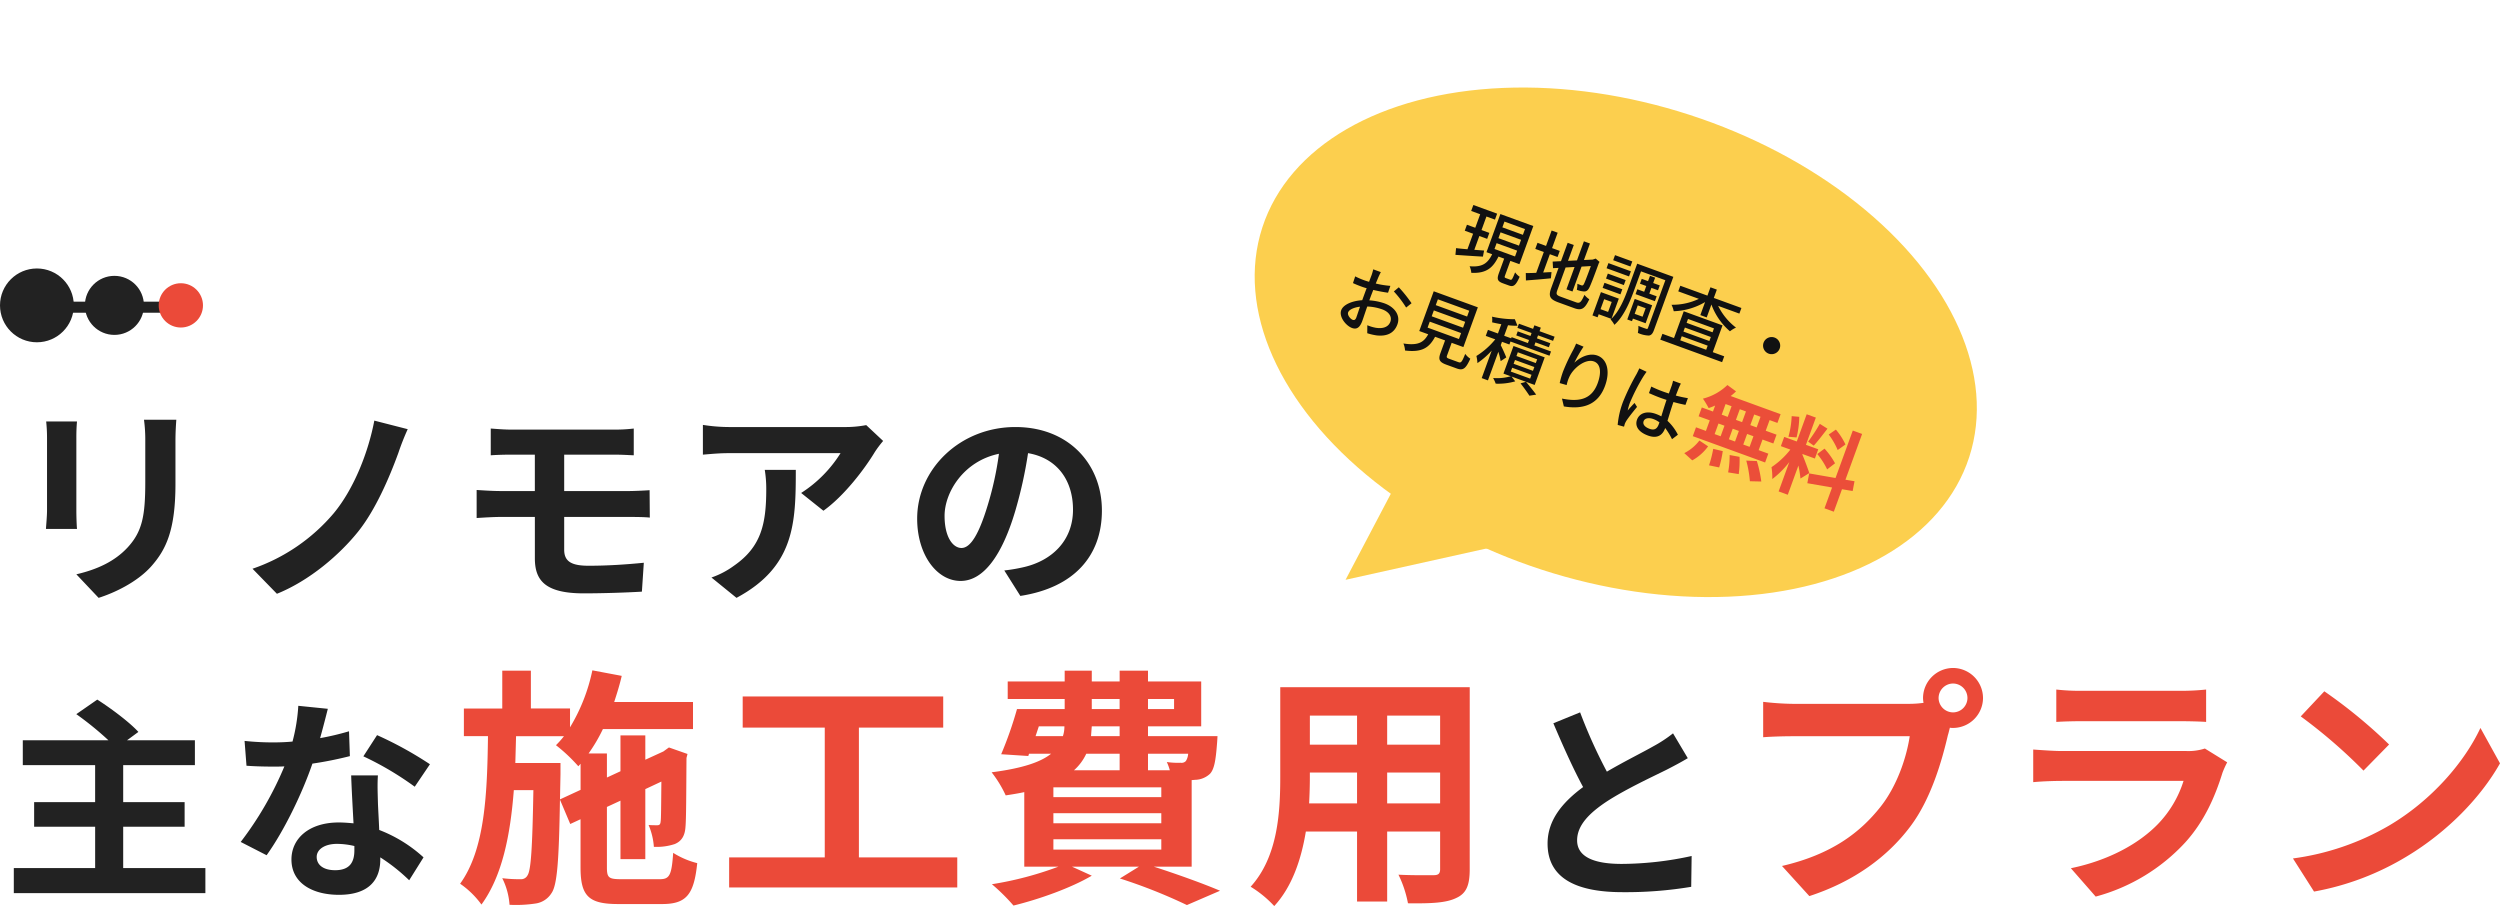 <svg xmlns="http://www.w3.org/2000/svg" width="677.388" height="245.5" viewBox="0 0 677.388 245.5"><g transform="translate(-13498 -1696.12)"><ellipse cx="100.7" cy="64.798" rx="100.7" ry="64.798" transform="matrix(-0.951, -0.309, 0.309, -0.951, 14011.543, 1881.608)" fill="#fccf4e"/><path d="M17763.4,3559.276l-61.8,13.733,19.617-37.276Z" transform="translate(-3839.016 -1719.79)" fill="#fccf4e"/><path d="M-104.226-45.008h-8.758a40.916,40.916,0,0,1,.348,5.8v11.02c0,9.048-.754,13.4-4.756,17.748-3.48,3.77-8.178,5.974-13.92,7.308l6.032,6.38c4.234-1.334,10.266-4.176,14.094-8.352,4.292-4.756,6.728-10.15,6.728-22.62V-39.208C-104.458-41.528-104.342-43.384-104.226-45.008Zm-26.912.464h-8.352a41.183,41.183,0,0,1,.232,4.466v19.546c0,1.74-.232,4-.29,5.1h8.41c-.116-1.334-.174-3.6-.174-5.046v-19.6C-131.312-41.934-131.254-43.21-131.138-44.544Zm89.61,2.088-9.048-2.32c-1.566,8.294-5.394,18.328-10.962,25.056A50.079,50.079,0,0,1-83.578-4.64l6.612,6.786c8.932-3.6,17.052-10.672,21.982-16.82,4.7-5.858,8.468-14.616,10.9-21.286A67.87,67.87,0,0,1-41.528-42.456Zm22.5-.174v7.25c1.682-.116,3.538-.174,5.626-.174h6.322v9.86H-16.53c-1.8,0-4.7-.174-6.322-.29v7.6c1.74-.116,4.64-.29,6.322-.29h9.454V-7.482c0,5.858,2.61,9.512,13.224,9.512,5.452,0,12.006-.232,15.776-.464l.522-7.83c-4.64.464-9.744.812-14.964.812C2.842-5.452.87-6.612.87-9.8v-8.874H18.56c1.276,0,3.886,0,5.51.174l-.058-7.424c-1.508.116-4.408.232-5.626.232H.87v-9.86H14.5c2.088,0,3.712.116,5.22.174v-7.25a43.254,43.254,0,0,1-5.22.29H-13.4C-15.486-42.34-17.342-42.514-19.024-42.63ZM87.29-39.266l-4.582-4.292a29.912,29.912,0,0,1-5.916.522H45.53a45.981,45.981,0,0,1-7.076-.58v8.062c2.726-.232,4.64-.406,7.076-.406H75.748A34.492,34.492,0,0,1,65.076-25.172l6.032,4.814c5.684-4.06,11.194-11.368,13.92-15.892A29.2,29.2,0,0,1,87.29-39.266Zm-23.664,7.83h-8.41a32.153,32.153,0,0,1,.406,5.22c0,9.512-1.392,15.66-8.758,20.764a22.918,22.918,0,0,1-6.09,3.19l6.786,5.51C63.336-5.22,63.626-17.052,63.626-31.436Zm82.94,11.02c0-12.644-9.048-22.62-23.432-22.62-15.022,0-26.622,11.426-26.622,24.824,0,9.8,5.336,16.878,11.774,16.878,6.322,0,11.31-7.192,14.79-18.908a117.3,117.3,0,0,0,3.48-15.718c7.83,1.334,12.18,7.308,12.18,15.312,0,8.468-5.8,13.8-13.224,15.544a44.61,44.61,0,0,1-5.394.928l4.35,6.9C139.084.464,146.566-8.178,146.566-20.416Zm-42.63,1.45c0-6.38,5.162-14.848,14.732-16.82a87.059,87.059,0,0,1-3.074,14.036c-2.378,7.83-4.64,11.484-7.076,11.484C106.256-10.266,103.936-13.108,103.936-18.966Z" transform="translate(13650 1854.864)" fill="#222"/><g transform="translate(13427 552.864)"><path d="M39,1.5H0v-3H39Z" transform="translate(81.5 1226.5)" fill="#222"/><circle cx="10" cy="10" r="10" transform="translate(71 1216)" fill="#222"/><circle cx="8" cy="8" r="8" transform="translate(94 1218)" fill="#222"/><circle cx="6" cy="6" r="6" transform="translate(114 1220)" fill="#eb4a39"/></g><path d="M-26.622-3.538V-14.732H-9.976V-21.4H-26.622V-31.436h19.43v-6.728H-25.578l3.074-2.262c-2.436-2.668-7.424-6.38-11.136-8.758l-5.684,3.944a85.718,85.718,0,0,1,8.7,7.076h-23.2v6.728h19.6V-21.4H-50.75v6.67h16.53V-3.538H-56.26V3.248H-4.35V-3.538ZM28.826-46.69l-8-.812a48.774,48.774,0,0,1-1.566,9.686c-1.8.174-3.538.232-5.278.232a73.272,73.272,0,0,1-7.714-.406l.522,6.728c2.494.174,4.872.232,7.25.232.986,0,1.972,0,3.016-.058A91.381,91.381,0,0,1,5.22-10.614l7.018,3.6c4.7-6.554,9.628-16.7,12.412-24.824a100.621,100.621,0,0,0,10.15-2.03L34.568-40.6a71.1,71.1,0,0,1-7.83,1.856C27.608-41.876,28.362-44.834,28.826-46.69ZM25.81-6.554c0-2.03,2.146-3.538,5.51-3.538a20.836,20.836,0,0,1,4.7.58v1.16c0,3.19-1.218,5.394-5.22,5.394C27.608-2.958,25.81-4.408,25.81-6.554ZM42.4-28.652h-7.25c.116,3.538.406,8.7.638,12.992-1.334-.116-2.61-.232-4-.232-8.062,0-12.818,4.35-12.818,10.034,0,6.38,5.684,9.57,12.876,9.57,8.236,0,11.194-4.176,11.194-9.57v-.58a49.17,49.17,0,0,1,7.83,6.206l3.886-6.206a37.929,37.929,0,0,0-12.006-7.424c-.116-2.9-.29-5.684-.348-7.366C42.34-23.78,42.224-26.216,42.4-28.652Zm9.976,3.074,4.118-6.09a99.908,99.908,0,0,0-14.326-7.888l-3.712,5.742A83.711,83.711,0,0,1,52.374-25.578Z" transform="translate(13558 1934.864)" fill="#222"/><path d="M-112.268-22.644l.136-6.8V-32.5h-12.24c.068-2.38.136-4.828.2-7.276h12.988a25.351,25.351,0,0,1-2.176,2.448A44.1,44.1,0,0,1-107.3-31.62l.612-.68v7.072ZM-95.676-1.02c-3.4,0-3.876-.408-3.876-3.2V-20.6l3.672-1.7V-6.46h6.732V-25.432l4.352-2.04c-.068,6.46-.068,10.2-.2,10.812-.068.884-.408,1.02-.952,1.02s-1.5,0-2.312-.068a18.416,18.416,0,0,1,1.428,5.916,15.543,15.543,0,0,0,5.644-.748c1.836-.748,2.788-2.244,2.924-4.692.2-2.04.2-8.976.272-18.632l.272-1.088-5.032-1.768-1.224.884-.272.2-4.9,2.244v-6.6H-95.88v9.724l-3.672,1.7v-6.528h-4.964a44.283,44.283,0,0,0,3.876-6.6h24.412v-7.344H-97.58c.748-2.312,1.5-4.692,2.04-7.072l-7.956-1.5a49.118,49.118,0,0,1-6.052,15.436v-5.1h-10.608V-57.528h-7.752V-47.26h-10.4v7.48h6.528c-.2,15.708-.816,30.668-7.548,39.984a24,24,0,0,1,5.78,5.644c5.644-7.752,7.82-18.768,8.772-31.008h5.3c-.272,15.98-.68,21.692-1.564,23.052a1.975,1.975,0,0,1-1.972,1.088,37.981,37.981,0,0,1-4.9-.272,18.988,18.988,0,0,1,1.972,7.208,35.545,35.545,0,0,0,7-.34,6.09,6.09,0,0,0,4.352-2.788c1.564-2.176,2.04-8.7,2.312-25.364l2.788,6.6,2.788-1.292V-4.216c0,7.752,2.176,9.928,10.2,9.928h11.9c6.6,0,8.636-2.584,9.52-11.084A22.274,22.274,0,0,1-81.6-8.16c-.408,5.984-.952,7.14-3.6,7.14Zm64.4-5.916V-42.092H-8.432v-8.432H-62.764v8.432h22.236V-6.936H-66.436v8.16H-4.624v-8.16Zm52.7-4.9H50.66v2.788H21.42ZM39.372-35.02v4.488H27a13.785,13.785,0,0,0,3.332-4.488Zm-21.9-7.412h6.936A8.338,8.338,0,0,1,24-39.78H16.592Zm14.348-7.412h7.548v2.72H31.824Zm22.3,0v2.72H47.056v-2.72ZM39.372-39.78H31.62l.2-2.652h7.548Zm18.564,4.76a4.146,4.146,0,0,1-.612,1.972,1.56,1.56,0,0,1-1.428.476,20.064,20.064,0,0,1-3.74-.2,14.207,14.207,0,0,1,.816,2.244H47.056V-35.02ZM50.66-23.256H21.42v-2.652H50.66Zm0,7.072H21.42V-18.9H50.66ZM58.888-4.42V-27.88c.408,0,.748-.068,1.02-.068a6.058,6.058,0,0,0,3.944-1.632c1.156-1.224,1.564-3.672,1.9-8.092.068-.748.136-2.108.136-2.108H47.056v-2.652H61.472V-54.6H47.056v-2.924H39.372V-54.6H31.824v-2.924H24.48V-54.6H9.044v4.76H24.48v2.72H11.56a102.759,102.759,0,0,1-4.284,12.24l7.344.476.2-.612h5.984c-2.788,2.244-7.684,3.944-16.116,5.032A31.429,31.429,0,0,1,8.5-23.732c1.836-.272,3.468-.544,5.032-.884v20.2H22.78A92.319,92.319,0,0,1,4.76.34a52.25,52.25,0,0,1,5.848,5.78c6.936-1.7,15.572-4.76,21.216-8.092L26.452-4.42H44.608l-5.168,3.2A143.468,143.468,0,0,1,57.6,5.984l8.976-3.876C62.288.272,55.148-2.312,48.62-4.42ZM111.86-21.556V-29.92h14.348v8.364Zm-21.148,0c.136-2.516.2-4.964.2-7.14V-29.92H103.7v8.364Zm12.988-23.8v7.888H90.916v-7.888Zm22.508,7.888H111.86v-7.888h14.348Zm8.024-15.572H82.892v24.276c0,9.52-.612,21.624-8.024,29.784A29.869,29.869,0,0,1,81.26,6.256c4.9-5.3,7.344-12.784,8.568-20.2H103.7V5.032h8.16V-13.94h14.348v10.2c0,1.224-.476,1.632-1.768,1.632-1.224,0-5.712.068-9.52-.136A30.572,30.572,0,0,1,117.5,5.508c6.12.068,10.268-.068,13.056-1.428,2.72-1.224,3.672-3.4,3.672-7.752Z" transform="translate(13762 1935.364)" fill="#eb4a39"/><path d="M-9.86-46.226l-7.25,2.958c2.61,6.148,5.394,12.354,8.062,17.284-5.568,4.118-9.628,8.932-9.628,15.312,0,9.976,8.758,13.166,20.3,13.166a107.715,107.715,0,0,0,18.618-1.45l.116-8.352A89.54,89.54,0,0,1,1.392-5.162c-8.062,0-12.064-2.2-12.064-6.38,0-4.06,3.248-7.366,8.062-10.556,5.278-3.422,12.586-6.786,16.182-8.584,2.146-1.1,4-2.088,5.742-3.132l-4-6.728A36.243,36.243,0,0,1,9.918-37C7.192-35.438,2.146-32.944-2.61-30.16A137.77,137.77,0,0,1-9.86-46.226Z" transform="translate(13936 1935.364)" fill="#222"/><path d="M-50.728-49.844a3.947,3.947,0,0,1,3.944-3.944,3.933,3.933,0,0,1,3.876,3.944,3.919,3.919,0,0,1-3.876,3.876A3.933,3.933,0,0,1-50.728-49.844Zm-4.216,0a7.532,7.532,0,0,0,.136,1.292,29.341,29.341,0,0,1-3.876.272H-90.168a75.713,75.713,0,0,1-8.092-.544v9.588c1.7-.136,4.964-.272,8.092-.272h31.62c-.884,5.848-3.468,13.532-7.956,19.176C-72.012-13.4-79.7-7.48-93.16-4.352l7.412,8.16c12.1-3.944,21.216-10.676,27.336-18.836,5.712-7.548,8.636-18.088,10.2-24.752.2-.612.34-1.292.544-2.04a3.878,3.878,0,0,0,.884.068,8.156,8.156,0,0,0,8.092-8.092A8.17,8.17,0,0,0-46.784-58,8.184,8.184,0,0,0-54.944-49.844Zm36.108-2.312v8.772c1.972-.136,4.9-.2,7.072-.2H14.28c2.448,0,5.644.068,7.48.2v-8.772a64.112,64.112,0,0,1-7.344.34h-26.18A57.321,57.321,0,0,1-18.836-52.156Zm46.308,19.72-6.052-3.74a14.345,14.345,0,0,1-4.964.68H-17.2c-2.108,0-5.032-.2-7.888-.408v8.84c2.856-.272,6.256-.34,7.888-.34H15.64a29.5,29.5,0,0,1-7,11.764c-5.168,5.3-13.328,9.792-23.528,11.9L-8.16,3.944A50.92,50.92,0,0,0,16.116-10.744c5.1-5.644,8.024-12.24,10.064-18.836A25.193,25.193,0,0,1,27.472-32.436ZM53.788-51.68,47.4-44.88a141.388,141.388,0,0,1,17,14.688l6.936-7.072A137.338,137.338,0,0,0,53.788-51.68Zm-8.5,45.288L51,2.584A73.642,73.642,0,0,0,76.228-7c10.948-6.6,19.992-15.98,25.16-25.16l-5.3-9.588C91.8-32.572,82.96-22.168,71.332-15.3A70.086,70.086,0,0,1,45.288-6.392Z" transform="translate(14074 1935.112)" fill="#eb4a39"/><path d="M-42.02-5.16l-2.56.72V-8.42h2.26v-1.72h-2.26v-3.9h2.46v-1.72h-6.86v1.72h2.6v3.9h-2.4v1.72h2.4v4.48c-1.12.3-2.16.58-3,.76l.46,1.78c2-.58,4.66-1.34,7.16-2.1Zm2.5-3.04h5.92v1.68h-5.92Zm0-3.12h5.92v1.68h-5.92Zm0-3.1h5.92v1.66h-5.92ZM-33.88-.16c-.42,0-.5-.06-.5-.6v-4.2h2.62v-11h-9.5v11h1.64c-.3,2.5-1.06,4.2-4.64,5.14A5.145,5.145,0,0,1-43.22,1.7c4.06-1.24,5.06-3.46,5.42-6.66h1.64V-.74c0,1.66.38,2.18,1.98,2.18h1.74c1.3,0,1.74-.66,1.9-3.22a4.788,4.788,0,0,1-1.56-.7c-.06,2.02-.14,2.32-.56,2.32Zm8.94-10.16h2.22v-1.76h-2.22v-4.44h-1.74v4.44h-2.46v1.76h2.46v6c-1,.42-1.92.78-2.64,1.02l.72,1.88c1.78-.8,4.06-1.84,6.16-2.86l-.42-1.64c-.68.28-1.4.58-2.08.88ZM-18.2-.5c-1.28,0-1.5-.22-1.5-1.34V-8.4l2.24-.96v6.44h1.74V-10.1l2.32-1c0,3.04-.04,4.9-.12,5.3s-.26.48-.52.48c-.2,0-.74,0-1.16-.02a5.744,5.744,0,0,1,.42,1.58,6.163,6.163,0,0,0,1.92-.22c.62-.16.96-.6,1.06-1.44.12-.78.16-3.5.16-7.22l.08-.32-1.3-.5-.32.26-.36.28-2.18.92v-4.76h-1.74v5.5l-2.24.94v-4.56h-1.76v5.3l-2.08.88.7,1.64,1.38-.58v5.78c0,2.4.7,3.02,3.16,3.02h4.58c2.18,0,2.74-.9,3-3.66a5.373,5.373,0,0,1-1.64-.68C-12.52-1-12.72-.5-13.82-.5ZM-3.28-16.12H-8.26v1.46h4.98Zm.56,2.64H-9.2V-12h6.48Zm-.52,2.72H-8.38v1.44h5.14ZM-8.38-6.64h5.14V-8.1H-8.38ZM.58-9.5v1.4H6.16V-9.5H4.04v-1.66h1.9v-1.4H4.04V-14.1H2.56v1.54H.74v1.4H2.56V-9.5ZM4.46-5.44V-3H2.18V-5.44ZM5.84-1.62V-6.8H.82V-.88H2.18v-.74Zm-10.6.6H-6.94V-3.9h2.18ZM8.6-16H-1.82v7.24c0,2.8-.12,6.46-1.44,9.12V-5.4H-8.42V1.32h1.48V.44H-3.3l-.12.22A7.619,7.619,0,0,1-1.96,1.68C-.36-1.2-.14-5.66-.14-8.76V-14.4H6.88V-.64c0,.3-.1.38-.4.38A21.448,21.448,0,0,1,4.24-.28a8.228,8.228,0,0,1,.52,1.84A7.623,7.623,0,0,0,7.8,1.22c.6-.3.8-.88.8-1.86ZM16.24-1.66h7.48V-.48H16.24Zm7.48-4.98v1.12H16.24V-6.64Zm0,3.64H16.24V-4.16h7.48Zm1.9-5.2H14.44V-.48H11.1V1.2H28.92V-.48h-3.3Zm3.2-4.56v-1.62H20.86v-2.4H19.02v2.4H11.2v1.62h5.94a16.633,16.633,0,0,1-6.42,4.04,6.552,6.552,0,0,1,1.16,1.44,17.8,17.8,0,0,0,7.14-5.24v3.76h1.84v-3.72a17.534,17.534,0,0,0,7.2,5.1,7.192,7.192,0,0,1,1.2-1.5,16.547,16.547,0,0,1-6.56-3.88ZM40-9.92A2.322,2.322,0,0,0,37.68-7.6,2.322,2.322,0,0,0,40-5.28,2.322,2.322,0,0,0,42.32-7.6,2.322,2.322,0,0,0,40-9.92ZM-66.31,9.9h-2.2a13,13,0,0,1,.12,1.58c0,.36-.02,1.08-.02,1.98q-.75.06-1.38.06a20.206,20.206,0,0,1-2.66-.16l.06,1.92c.66.06,1.42.1,2.64.1q.57,0,1.32-.06c-.02.76-.02,1.52-.02,2.22v1.24c-2.36,1.02-4.42,2.8-4.42,4.5,0,1.92,2.66,3.52,4.4,3.52,1.18,0,1.96-.62,1.96-2.74,0-.8-.06-2.48-.08-4.14a13.531,13.531,0,0,1,4.1-.66c1.82,0,3.2.86,3.2,2.4,0,1.68-1.46,2.56-3.14,2.88a10.548,10.548,0,0,1-2.4.14l.72,2.04a15.545,15.545,0,0,0,2.54-.3c2.94-.7,4.32-2.36,4.32-4.74,0-2.56-2.24-4.16-5.22-4.16a15.623,15.623,0,0,0-4.16.64v-.7c0-.72.02-1.52.04-2.32,1.38-.16,2.86-.4,4.02-.66l-.04-1.96a25.068,25.068,0,0,1-3.94.76c.04-.72.06-1.36.08-1.84C-66.43,10.96-66.37,10.28-66.31,9.9Zm5.98,2.2-.88,1.52a28.969,28.969,0,0,1,4.62,2.96l.98-1.6A35.817,35.817,0,0,0-60.33,12.1ZM-70.91,23.18c0-.8,1.04-1.82,2.5-2.54.02,1.3.06,2.46.06,3.1,0,.66-.28.92-.68.92C-69.71,24.66-70.91,23.98-70.91,23.18Zm21.64-5.2h9.04V19.7h-9.04Zm0-3.24h9.04v1.7h-9.04Zm0-3.2h9.04v1.68h-9.04Zm8.48,14.1c-.8,0-.94-.08-.94-.68V21.34h3.38V9.88H-51.07V21.34h2.58c-.38,2.38-1.36,3.84-5.46,4.64a5.76,5.76,0,0,1,1.06,1.64c4.68-1.06,5.92-3.1,6.38-6.28h2.88v3.62c0,1.88.52,2.44,2.62,2.44h2.96c1.8,0,2.32-.74,2.54-3.74a5.238,5.238,0,0,1-1.74-.76c-.08,2.42-.2,2.74-.98,2.74ZM-26.47,20c-.36-.44-1.88-2.02-2.54-2.6v-.98h2.14v-.86h11.24V14.34h-4.8v-.88h3.86V12.3h-3.86v-.86h4.34v-1.2h-4.34V9.22h-1.86v1.02h-4.08v1.2h4.08v.86h-3.68v1.16h3.68v.88h-4.7v.34h-2.02V11.64a20.1,20.1,0,0,0,2.46-.74l-1.28-1.42a27.86,27.86,0,0,1-6.04,1.46,5.733,5.733,0,0,1,.54,1.44c.8-.1,1.66-.22,2.52-.38v2.68h-2.88v1.74h2.74a20.494,20.494,0,0,1-3.26,5.98,10.1,10.1,0,0,1,.92,1.72,20.922,20.922,0,0,0,2.48-4.52v7.94h1.8V19.3a21.761,21.761,0,0,1,1.46,2.16Zm8.04-1.3h-5.58V17.62h5.58Zm0,2.24h-5.58v-1.1h5.58Zm0,2.24h-5.58v-1.1h5.58Zm1.74-6.76h-9v7.96h2.12a13.7,13.7,0,0,1-4.34,2.08,9.519,9.519,0,0,1,1.18,1.2,16.632,16.632,0,0,0,4.76-2.4l-1.38-.88h6.66Zm-3.74,8.86c1.22.76,2.62,1.72,3.4,2.32l1.62-.9c-.92-.62-2.46-1.56-3.78-2.32ZM-7.79,10.1-9.97,10a17.37,17.37,0,0,1-.16,1.9,52.772,52.772,0,0,0-.58,6.44,25.139,25.139,0,0,0,.22,3.24l1.96-.14a9.262,9.262,0,0,1-.08-2.3c.18-2.64,2.4-6.24,4.84-6.24,1.9,0,2.96,2.04,2.96,5.16,0,4.96-3.28,6.58-7.66,7.26l1.2,1.82c5.1-.94,8.58-3.5,8.58-9.08,0-4.3-2.02-6.98-4.74-6.98-2.42,0-4.34,2.14-5.22,3.96A38.708,38.708,0,0,1-7.79,10.1Zm22.2,13.4c0-.86.94-1.44,2.28-1.44a6.445,6.445,0,0,1,1.86.28v.54c0,1.26-.46,2.02-1.94,2.02C15.33,24.9,14.41,24.44,14.41,23.5Zm6-13.02H18.15a9.841,9.841,0,0,1,.12,1.28v2.36c-.56.02-1.1.04-1.66.04a32.562,32.562,0,0,1-3.46-.18l.02,1.88c1.16.08,2.26.14,3.42.14.56,0,1.12-.02,1.68-.04.04,1.56.12,3.28.2,4.68a10.644,10.644,0,0,0-1.62-.12c-2.68,0-4.26,1.36-4.26,3.2,0,1.92,1.58,3.04,4.28,3.04,2.78,0,3.66-1.58,3.66-3.42v-.1a19.016,19.016,0,0,1,2.78,2.22l1.08-1.68a13.2,13.2,0,0,0-3.94-2.58c-.06-1.54-.2-3.34-.22-5.34,1.16-.08,2.28-.22,3.32-.38V13.54a30.935,30.935,0,0,1-3.32.46c.02-.92.04-1.78.06-2.28C20.31,11.32,20.35,10.88,20.41,10.48Zm-9.82.18-2.18-.2c-.02.52-.1,1.16-.16,1.66a61.367,61.367,0,0,0-.88,8.38,23.408,23.408,0,0,0,.78,6.36l1.78-.14c-.02-.24-.04-.54-.06-.74a5.163,5.163,0,0,1,.1-.92c.22-1.02.9-3.06,1.44-4.58l-1-.78c-.32.74-.76,1.74-1.04,2.56a13.011,13.011,0,0,1-.16-2.14,52.873,52.873,0,0,1,.98-7.92C10.27,11.84,10.47,11.02,10.59,10.66Z" transform="translate(13937.846 1783.226) rotate(20)" fill="#111"/><path d="M-6.936-12.24H-8.76v-3.072h1.824Zm0,5.592H-8.76V-9.7h1.824ZM-17.016-9.7h1.728v3.048h-1.728Zm5.88,0v3.048h-1.776V-9.7Zm-1.776-2.544v-3.072h1.776v3.072Zm-4.1-3.072h1.728v3.072h-1.728Zm-2.52,3.072h-3.216V-9.7h3.216v3.048h-2.856V-4.1H-1.536V-6.648H-4.32V-9.7H-1.2V-12.24H-4.32v-3.072h2.256v-2.52h-14.4a12.92,12.92,0,0,0,.936-1.68l-2.784-.816a14.758,14.758,0,0,1-4.968,5.736,26.431,26.431,0,0,1,2.328,1.872,16.492,16.492,0,0,0,1.416-1.248ZM-20.28,2.112a13.134,13.134,0,0,0,2.736-5.04L-20.3-3.6a11.826,11.826,0,0,1-2.688,4.608Zm4.272-4.872a30.466,30.466,0,0,1,.456,4.584l2.784-.408a31.4,31.4,0,0,0-.6-4.488Zm4.752.048a25.575,25.575,0,0,1,1.224,4.56L-7.176,1.3A26.746,26.746,0,0,0-8.568-3.168Zm4.752-.12a30.912,30.912,0,0,1,2.832,4.92L-.744,1.1A32.553,32.553,0,0,0-3.768-3.7Zm23.76-13.3a18.036,18.036,0,0,0-3.816-2.9l-1.368,1.92a19.309,19.309,0,0,1,3.72,3.12Zm-6.288,5.04a20.3,20.3,0,0,1,3.936,3l1.44-2.28a20.043,20.043,0,0,0-4.032-2.76Zm-2.16-7.92a44.643,44.643,0,0,1-1.32,5.616l1.8.5c.6-1.392,1.3-3.672,1.92-5.592ZM4.152-13.392a24.063,24.063,0,0,0-1.224-5.5L.936-18.36a23.732,23.732,0,0,1,1.08,5.544ZM10.7-5.5c-.5-.672-2.784-3.36-3.48-4.056V-9.72h3.552v-2.664H7.224v-7.848H4.584v7.848H.96V-9.72H3.7A22.218,22.218,0,0,1,.528-3.5a16.96,16.96,0,0,1,1.3,2.952,24.631,24.631,0,0,0,2.76-5.9V2.016h2.64V-6.408a32.06,32.06,0,0,1,1.728,3.12Zm12.7.552-.432-2.664-2.448.456v-13.2H17.832v13.68L10.7-5.4l.432,2.664,6.7-1.2v6H20.52v-6.48Z" transform="translate(13976.305 1825.81) rotate(20)" fill="#eb4e39"/></g></svg>